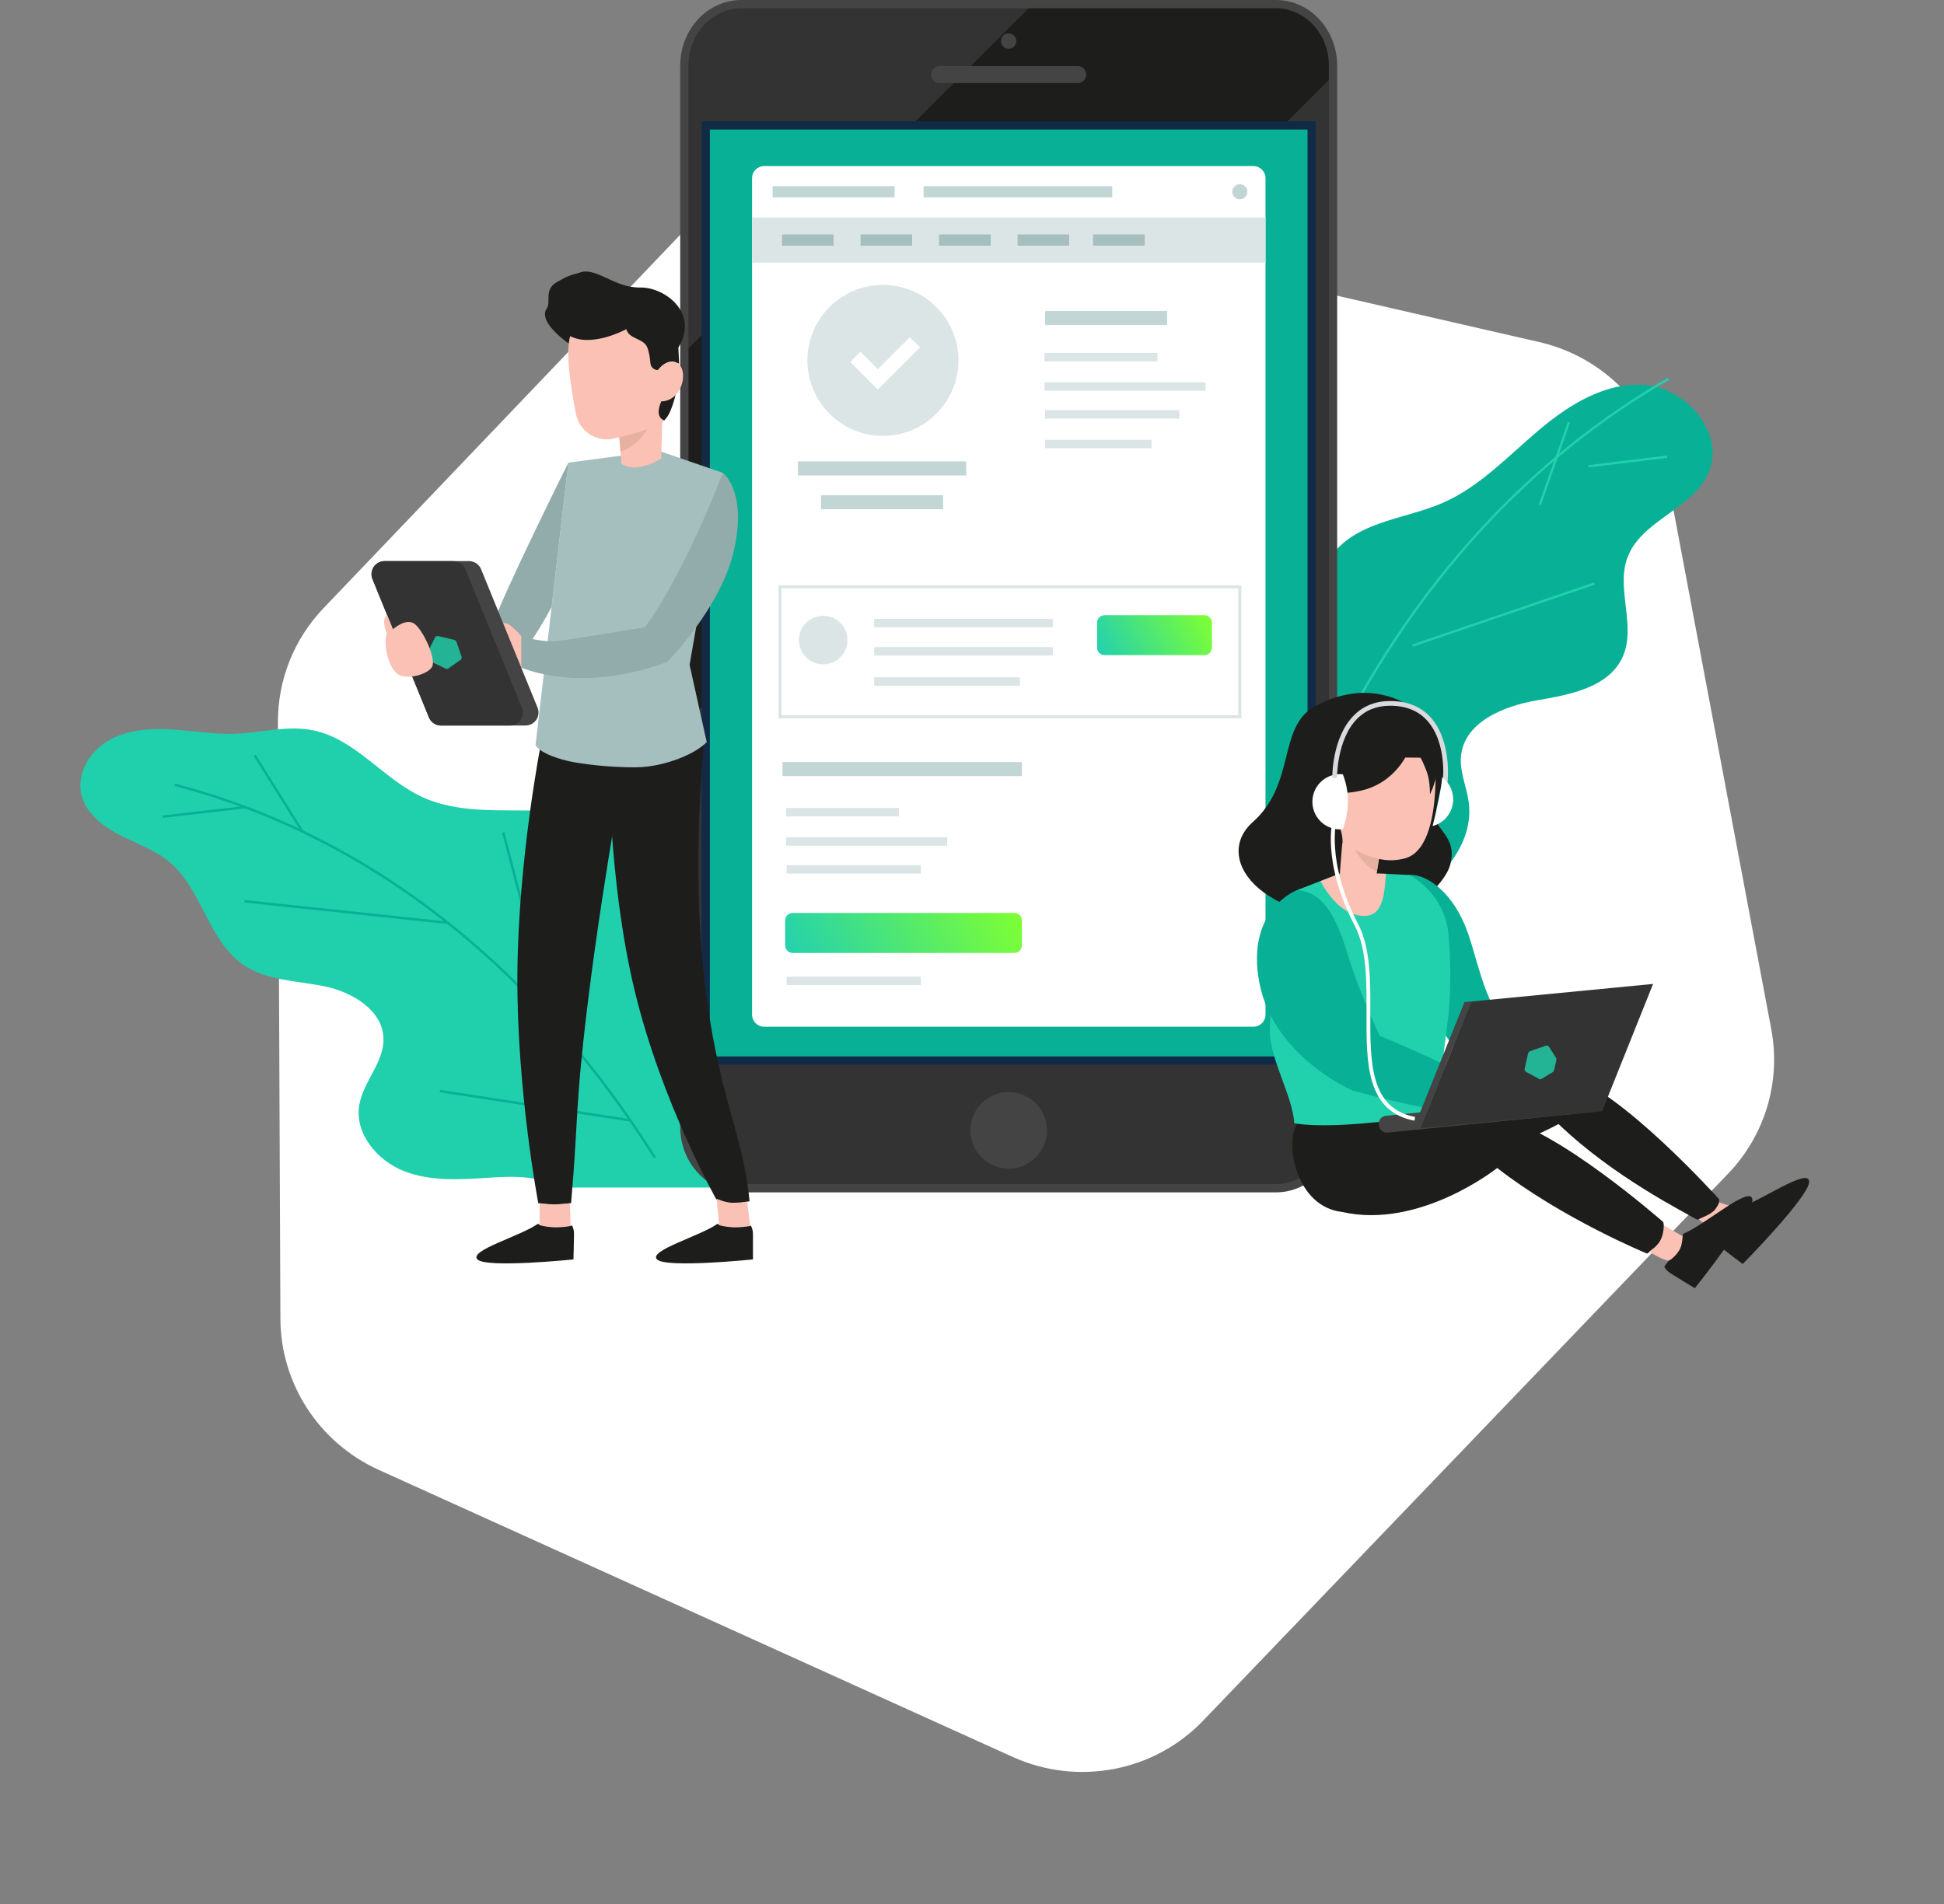 <svg width="692" height="678" viewBox="0 0 692 678" fill="none" xmlns="http://www.w3.org/2000/svg">
    <rect x="0" y="0" width="692" height="678" fill="#808080" stroke="none"/>
    <path d="M428.246 612.631L615.217 417.78C628.332 404.115 634.016 385.014 630.509 366.418L593.295 168.762C588.922 145.576 571.067 127.098 547.884 121.779L300.348 64.996C279.792 60.276 258.29 66.673 243.838 81.806L115.149 216.543C104.664 227.51 98.859 242.055 98.931 257.2L99.814 469.583C99.907 492.701 113.603 513.716 134.859 523.333L360.445 625.502C383.589 635.978 410.795 630.819 428.246 612.631Z" fill="white"/>
    <path d="M263.04 422.798C261.459 418.151 250.678 387.837 247.912 383.486C242.435 374.867 235.984 366.478 233.77 356.51C230.058 339.782 238.792 320.823 230.476 305.841C223.493 293.261 207.367 289.19 192.988 288.671C178.61 288.153 163.523 289.8 150.434 283.826C136.511 277.467 126.554 263.128 111.558 260.04C102.309 258.134 92.799 260.931 83.36 261.238C75.787 261.484 68.262 260.116 60.701 259.685C53.14 259.254 45.202 259.842 38.644 263.632C32.086 267.422 27.325 275.112 28.891 282.524C30.296 289.202 36.212 293.968 42.267 297.12C48.32 300.272 54.984 302.459 60.23 306.827C71.955 316.593 74.126 335.042 86.748 343.603C95.07 349.247 105.842 349.137 115.682 351.2C125.522 353.263 136.271 359.72 136.514 369.77C136.72 378.313 129.165 385.204 127.852 393.646C126.289 403.707 134.338 413.251 143.821 416.961C153.305 420.672 163.859 419.966 174.017 419.298C184.175 418.63 191.13 418.746 200.473 422.798" fill="#20CFAB"/>
    <path d="M233.102 412.172C205.696 368.293 151.378 302.767 62.176 279.39" stroke="#08B195" stroke-width="0.876" stroke-miterlimit="10"/>
    <path d="M224.377 398.883L156.595 388.467" stroke="#08B195" stroke-width="0.876" stroke-miterlimit="10"/>
    <path d="M196.758 363.812L179.16 296.376" stroke="#08B195" stroke-width="0.876" stroke-miterlimit="10"/>
    <path d="M158.945 328.499L87.036 320.876" stroke="#08B195" stroke-width="0.876" stroke-miterlimit="10"/>
    <path d="M107.632 296.039L90.648 268.904" stroke="#08B195" stroke-width="0.876" stroke-miterlimit="10"/>
    <path d="M87.855 287.306L57.956 290.769" stroke="#08B195" stroke-width="0.876" stroke-miterlimit="10"/>
    <path d="M425.413 257.952C432.523 248.327 446.325 246.847 454.809 238.491C466.089 227.379 464.942 207.507 475.626 195.784C485.159 185.32 500.819 184.617 513.655 179C526.715 173.28 536.816 162.412 547.767 153.143C558.719 143.874 572.028 135.695 586.198 137.116C600.368 138.537 613.635 153.828 608.515 167.458C603.332 181.26 584.004 184.972 579.175 198.903C575.411 209.766 582.19 222.515 577.914 233.169C573.301 244.664 559.04 247.309 547.108 249.337C535.176 251.366 520.907 257.19 520.031 269.623C519.65 275.101 522.176 280.355 522.842 285.814C524.895 302.566 509.93 315.653 496.552 325.292C483.261 334.868 466.05 353.065 450.353 357.547C436.488 361.505 437.455 351.313 437.515 340.196C437.611 323.474 433.648 311.811 427.289 296.474C422.39 284.661 416.934 269.427 425.414 257.953" fill="#08B195"/>
    <path d="M438.026 382.245C438.026 382.245 456.309 214.355 593.898 134.878" stroke="#21D0AC" stroke-width="0.835" stroke-miterlimit="10"/>
    <path d="M453.192 325.615L507.793 298.059" stroke="#21D0AC" stroke-width="0.835" stroke-miterlimit="10"/>
    <path d="M472.621 279.321L472.218 200.375" stroke="#21D0AC" stroke-width="0.835" stroke-miterlimit="10"/>
    <path d="M502.79 229.863L567.602 207.745" stroke="#21D0AC" stroke-width="0.835" stroke-miterlimit="10"/>
    <path d="M548.143 179.707L558.508 150.282" stroke="#21D0AC" stroke-width="0.835" stroke-miterlimit="10"/>
    <path d="M565.393 166.024L593.469 162.586" stroke="#21D0AC" stroke-width="0.835" stroke-miterlimit="10"/>
    <path d="M251.203 44.654H466.896V377.594H251.203V44.654Z" fill="#08B195"/>
    <path d="M446.177 365.541H272.008C269.631 365.541 267.707 363.617 267.707 361.241V63.432C267.707 61.056 269.631 59.132 272.008 59.132H446.177C448.553 59.132 450.478 61.056 450.478 63.432V361.241C450.478 363.617 448.553 365.541 446.177 365.541Z" fill="white"/>
    <path d="M450.478 77.409H267.707V93.535H450.478V77.409Z" fill="#DBE5E5"/>
    <path d="M441.337 208.918H277.66V255.18H441.337V208.918Z" stroke="#DBE5E5" stroke-width="1.083" stroke-miterlimit="10"/>
    <path d="M441.336 70.958C439.853 70.958 438.648 69.754 438.648 68.27C438.648 66.787 439.853 65.582 441.336 65.582C442.82 65.582 444.024 66.787 444.024 68.27C444.024 69.754 442.82 70.958 441.336 70.958Z" fill="#C1D6D3"/>
    <path d="M293.023 236.527C297.797 236.527 301.667 232.657 301.667 227.883C301.667 223.109 297.797 219.239 293.023 219.239C288.249 219.239 284.379 223.109 284.379 227.883C284.379 232.657 288.249 236.527 293.023 236.527Z" fill="#DBE5E5"/>
    <path d="M314.288 155.194C329.133 155.194 341.166 143.16 341.166 128.316C341.166 113.471 329.133 101.438 314.288 101.438C299.444 101.438 287.41 113.471 287.41 128.316C287.41 143.16 299.444 155.194 314.288 155.194Z" fill="#DBE5E5"/>
    <path d="M302.656 128.875L306.279 125.252L312.472 131.444L323.836 120.08L327.556 123.628L312.472 138.701L302.656 128.875Z" fill="white"/>
    <path d="M284.035 166.762H343.941" stroke="#C2D6D6" stroke-width="5" stroke-miterlimit="10"/>
    <path d="M278.523 273.812H363.759" stroke="#C2D6D6" stroke-width="5" stroke-miterlimit="10"/>
    <path d="M371.812 127.165H412.044" stroke="#DBE5E5" stroke-width="3" stroke-miterlimit="10"/>
    <path d="M371.812 137.594H429.138" stroke="#DBE5E5" stroke-width="3" stroke-miterlimit="10"/>
    <path d="M372.027 147.528H419.806" stroke="#DBE5E5" stroke-width="3" stroke-miterlimit="10"/>
    <path d="M372.027 158.097H409.915" stroke="#DBE5E5" stroke-width="3" stroke-miterlimit="10"/>
    <path d="M279.809 289.165H320.04" stroke="#DBE5E5" stroke-width="3" stroke-miterlimit="10"/>
    <path d="M279.809 299.593H337.134" stroke="#DBE5E5" stroke-width="3" stroke-miterlimit="10"/>
    <path d="M280.031 309.527H327.81" stroke="#DBE5E5" stroke-width="3" stroke-miterlimit="10"/>
    <path d="M280.031 349.21H327.81" stroke="#DBE5E5" stroke-width="3" stroke-miterlimit="10"/>
    <path d="M311.164 221.83H374.779" stroke="#DBE5E5" stroke-width="3" stroke-miterlimit="10"/>
    <path d="M311.164 231.871H374.779" stroke="#DBE5E5" stroke-width="3" stroke-miterlimit="10"/>
    <path d="M311.164 242.623H363.049" stroke="#DBE5E5" stroke-width="3" stroke-miterlimit="10"/>
    <path d="M292.262 178.814H335.707" stroke="#C2D6D6" stroke-width="5" stroke-miterlimit="10"/>
    <path d="M372.027 113.221H415.462" stroke="#C2D6D6" stroke-width="5" stroke-miterlimit="10"/>
    <path d="M275.02 68.27H318.454" stroke="#C2D6D6" stroke-width="4" stroke-miterlimit="10"/>
    <path d="M328.773 68.27H395.915" stroke="#C2D6D6" stroke-width="4" stroke-miterlimit="10"/>
    <path d="M278.375 85.472H296.738" stroke="#A5BEBE" stroke-width="4" stroke-miterlimit="10"/>
    <path d="M306.328 85.472H324.691" stroke="#A5BEBE" stroke-width="4" stroke-miterlimit="10"/>
    <path d="M334.281 85.472H352.644" stroke="#A5BEBE" stroke-width="4" stroke-miterlimit="10"/>
    <path d="M362.234 85.472H380.597" stroke="#A5BEBE" stroke-width="4" stroke-miterlimit="10"/>
    <path d="M389.113 85.472H407.476" stroke="#A5BEBE" stroke-width="4" stroke-miterlimit="10"/>
    <path d="M428.708 233.258H393.207C391.724 233.258 390.52 232.054 390.52 230.57V221.712C390.52 220.228 391.724 219.024 393.207 219.024H428.708C430.192 219.024 431.396 220.228 431.396 221.712V230.57C431.396 232.054 430.192 233.258 428.708 233.258Z" fill="url(#paint0_linear)"/>
    <path d="M361.072 339.276H282.18C280.696 339.276 279.492 338.072 279.492 336.588V327.729C279.492 326.246 280.696 325.041 282.18 325.041H361.072C362.556 325.041 363.76 326.246 363.76 327.729V336.588C363.76 338.072 362.556 339.276 361.072 339.276Z" fill="url(#paint1_linear)"/>
    <path d="M243.602 23.342V401.171C243.602 413.255 252.684 423.042 263.886 423.042H454.229C465.431 423.042 474.514 413.253 474.514 401.171V23.342C474.513 11.264 465.431 1.471 454.229 1.471H263.886C252.684 1.471 243.602 11.264 243.602 23.342ZM466.904 377.593H251.211V44.654H466.904V377.593Z" fill="#333333"/>
    <path d="M474.513 23.342C474.513 11.264 465.431 1.471 454.229 1.471H263.886C252.684 1.471 243.602 11.264 243.602 23.342V257.87L251.211 250.26V44.655H456.817L474.514 26.958L474.513 23.342Z" fill="#1D1D1B"/>
    <path d="M263.886 1.471C252.684 1.471 243.602 11.264 243.602 23.342V125.451L251.211 117.841V44.655H324.399L367.583 1.471H263.886Z" fill="#333333"/>
    <path d="M383.639 29.562H334.482C333.679 29.562 332.908 29.243 332.34 28.675C331.772 28.107 331.453 27.337 331.453 26.533C331.453 25.73 331.772 24.96 332.34 24.392C332.908 23.824 333.679 23.505 334.482 23.505H383.639C384.442 23.505 385.212 23.824 385.78 24.392C386.348 24.96 386.667 25.73 386.667 26.533C386.667 27.337 386.348 28.107 385.78 28.675C385.212 29.243 384.442 29.562 383.639 29.562Z" fill="#444444"/>
    <path d="M372.69 402.433C372.689 405.129 371.889 407.764 370.391 410.005C368.893 412.246 366.764 413.992 364.273 415.024C361.783 416.055 359.042 416.324 356.398 415.798C353.755 415.271 351.326 413.973 349.42 412.067C347.515 410.16 346.217 407.731 345.691 405.088C345.166 402.444 345.436 399.703 346.468 397.213C347.5 394.722 349.247 392.594 351.488 391.097C353.73 389.599 356.365 388.8 359.061 388.8C360.851 388.8 362.623 389.153 364.277 389.838C365.93 390.523 367.433 391.528 368.699 392.793C369.964 394.059 370.968 395.562 371.653 397.216C372.338 398.87 372.69 400.642 372.69 402.432" fill="#444444"/>
    <path d="M468.377 379.066H249.742V43.183H468.377V379.066ZM252.684 376.123H465.435V46.125H252.684V376.123Z" fill="#112B46"/>
    <path d="M361.8 14.622C361.8 15.165 361.639 15.695 361.337 16.147C361.036 16.598 360.607 16.95 360.106 17.157C359.605 17.365 359.053 17.419 358.521 17.313C357.989 17.207 357.5 16.946 357.116 16.562C356.732 16.179 356.471 15.69 356.365 15.158C356.259 14.625 356.314 14.074 356.521 13.572C356.729 13.071 357.081 12.643 357.532 12.341C357.983 12.04 358.514 11.879 359.056 11.879C359.784 11.879 360.482 12.168 360.996 12.682C361.511 13.197 361.8 13.895 361.8 14.622Z" fill="#444444"/>
    <path d="M454.233 424.514H263.888C251.891 424.514 242.133 414.043 242.133 401.172V23.342C242.133 10.471 251.893 0 263.888 0H454.231C466.228 0 475.987 10.471 475.987 23.342V401.171C475.987 414.042 466.228 424.513 454.233 424.513V424.514ZM263.888 2.942C253.514 2.942 245.075 12.094 245.075 23.342V401.171C245.075 412.418 253.515 421.571 263.888 421.571H454.231C464.604 421.571 473.043 412.418 473.043 401.171V23.342C473.043 12.093 464.604 2.941 454.231 2.941L263.888 2.942Z" fill="#444444"/>
    <path d="M479.247 247.339C484.135 246.311 489.199 246.49 494.002 247.861C498.805 249.232 503.201 251.753 506.809 255.206C510.043 258.288 511.816 261.052 513.892 266.689C515.454 276.769 509.458 289.133 511.516 292.955C513.574 296.776 518.34 299.794 516.254 307.772C514.168 315.749 500.414 326.104 495.931 326.564C450.486 331.231 430.763 306.178 445.955 292.671C461.146 279.165 454.948 259.573 467.282 251.962C470.978 249.75 475.024 248.187 479.247 247.338" fill="#1D1D1B"/>
    <path d="M549.012 380.716C543.159 372.849 536.08 366.968 531.939 359.162C526.712 349.312 524.905 337.714 521.548 329.613C515.876 315.926 506.523 311.042 501.715 311.525C496.907 312.008 500.558 348.686 500.558 348.686C500.558 348.686 524.145 383.094 531.941 391.448C535.05 391.448 550.404 386.488 550.404 382.455" fill="#08B195"/>
    <path d="M496.19 396.803C496.19 396.803 538.22 378.098 557.299 382.728C576.378 387.358 611.952 426.958 611.952 426.958C612.49 431.728 604.458 434.472 603.998 434.191C599.784 431.635 574.554 419.174 554.793 400.2C554.793 400.2 518.306 420.003 498.206 413.675C496.256 413.061 491.069 402.276 496.191 396.805" fill="#1D1D1B"/>
    <path d="M610.309 441.276C610.309 441.276 610.668 442.563 612.418 443.967C614.169 445.37 620.344 450.042 620.344 450.042C620.344 450.042 644.54 425.479 643.991 420.561C643.441 415.643 626.392 427.973 618.142 430.37C618.142 430.37 618.307 432.914 610.31 441.276" fill="#1D1D1B"/>
    <path d="M491.576 301.901L490.881 305.806L490.098 310.655L489.423 314.468C487.178 315.74 484.571 315.405 482.322 314.603C480.38 313.876 478.557 312.863 476.914 311.599L476.938 311.292L477.057 309.412L477.85 299.67L478.011 297.627C479.228 297.006 481.147 297.453 483.174 298.227C485.168 298.979 487.271 300.059 488.925 300.736C490.499 301.385 491.577 301.902 491.577 301.902" fill="#FAC1B4"/>
    <path d="M604.723 434.133C604.723 434.133 610.028 438.311 611.738 438.374C612.632 438.407 615.134 435.905 615.957 434.133C616.78 432.36 616.844 429.699 616.844 429.699L611.956 428.069C611.956 428.069 611.87 428.79 610.516 430.633C609.162 432.477 605.036 433.694 604.723 434.133Z" fill="#FAC1B4"/>
    <path d="M491.579 301.904L490.101 310.221C484.595 308.23 480.797 299.809 480.797 299.809L488.932 300.736C490.505 301.384 491.579 301.904 491.579 301.904" fill="#E6B1A1"/>
    <path d="M500.489 305.489C497.369 306.422 494.061 306.531 490.886 305.806C488.052 305.177 485.32 304.151 482.772 302.759C481.064 301.839 479.418 300.806 477.848 299.667C476.755 298.877 475.864 298.16 475.24 297.633C474.566 297.059 474.195 296.699 474.195 296.699C474.195 296.699 474.061 294.605 474.102 291.564C474.121 287.704 474.481 283.854 475.175 280.057C476.129 275.296 477.877 270.994 481.052 269.525L486.238 269.573L510.81 269.8C510.81 269.8 510.842 270.171 510.88 270.834C510.963 272.282 511.076 275.132 510.991 278.61C510.987 278.871 510.977 279.132 510.968 279.403C510.656 289.066 508.73 302.907 500.492 305.489" fill="#FAC1B4"/>
    <path d="M476.984 301.718C476.306 301.142 474.195 296.701 474.195 296.701C474.195 296.701 474.06 294.607 474.102 291.565L476.313 292.802C476.313 292.802 479.359 299.958 476.984 301.717" fill="#1D1D1B"/>
    <path d="M479.291 283.067C479.291 283.067 476.275 278.078 472.838 280.823C469.054 283.847 470.754 294.487 478.302 294.428L479.291 283.067Z" fill="#FDB487"/>
    <path d="M509.576 265.38C506.263 260.722 503.451 261.491 501.82 262.702C489.494 254.727 480.477 264.565 480.477 264.565C478.154 274.945 470.156 280.413 470.156 280.413C470.156 280.413 474.323 283.743 484.292 281.534C497.049 278.706 501.428 267.645 502.024 265.946C503.365 267.337 505.097 268.22 506.424 271.235C508.002 274.816 508.993 276.894 509.022 282.776C509.022 282.776 514.546 272.368 509.577 265.38" fill="#1D1D1B"/>
    <path d="M461.706 400.026C461.706 400.026 514.189 395.573 533.645 398.204C553.1 400.836 592.068 435.096 592.068 435.096C593.093 439.783 591.221 443.337 586.282 446.307C586.282 446.307 556.223 433.959 532.955 415.841C532.955 415.841 505.424 437.828 477.686 431.481C461.212 429.602 457.3 406.894 461.706 400.025" fill="#1D1D1B"/>
    <path d="M592.418 450.965C592.418 450.965 592.907 452.209 594.795 453.423C596.682 454.638 603.306 458.648 603.306 458.648C603.306 458.648 624.832 431.716 623.775 426.88C622.719 422.044 607.04 436.072 599.08 439.307C599.08 439.307 599.506 441.819 592.418 450.965Z" fill="#1D1D1B"/>
    <path d="M515.638 361.17L511.173 396.573C511.173 396.573 477.525 402.659 460.73 399.938C460.138 390.069 451.74 376.737 452.027 366.392C452.883 335.632 461.586 316.96 461.586 316.96L470.033 313.696L477.677 310.742L493.366 311.108L496.458 311.254L501.792 311.534C501.792 311.534 514.247 317.792 515.636 332.74C516.459 342.199 516.459 351.711 515.638 361.17Z" fill="#21D0AC"/>
    <path d="M493.368 311.098C492.801 316.637 492.886 325.923 485.907 326.102C477.518 326.319 471.9 317.243 470.031 313.696L477.035 310.989L477.728 309.964L489.612 310.469L489.972 310.99L493.368 311.098Z" fill="#FAC1B4"/>
    <path d="M522.933 383.471C512.159 377.467 491.11 368.763 491.11 368.763C491.11 368.763 483.869 353.561 479.344 338.544C474.818 323.527 469.286 317.212 461.585 316.96C461.585 316.96 443.242 323.836 448.323 350.043C453.405 376.251 481.483 388.284 481.483 388.284C481.483 388.284 506.676 395.181 517.841 396.008L522.933 383.471Z" fill="#08B195"/>
    <path d="M567.515 395.88L493.934 403.242C493.196 403.315 492.458 403.093 491.884 402.623C491.31 402.153 490.945 401.474 490.871 400.736L490.83 400.32C490.794 399.955 490.829 399.585 490.935 399.233C491.041 398.881 491.216 398.554 491.448 398.269C491.681 397.985 491.967 397.749 492.291 397.575C492.615 397.402 492.97 397.294 493.336 397.257L566.917 389.895C567.656 389.821 568.394 390.044 568.968 390.514C569.542 390.984 569.907 391.663 569.98 392.401L570.021 392.816C570.058 393.182 570.022 393.551 569.916 393.903C569.81 394.255 569.636 394.583 569.403 394.867C569.17 395.152 568.884 395.388 568.56 395.562C568.236 395.736 567.881 395.844 567.515 395.88Z" fill="#444444"/>
    <path d="M570.298 395.602L505.543 401.865L523.693 356.574L588.448 350.311L570.298 395.602Z" fill="#333333"/>
    <path d="M566.272 395.989L566.266 396.002L501.512 402.266L505.033 397.184L521.31 356.729L523.757 356.57L505.653 401.689L566.272 395.989Z" fill="#444444"/>
    <path d="M478.018 275.682C477.657 275.643 477.294 275.622 476.931 275.621C474.335 275.639 471.851 276.682 470.021 278.524C468.191 280.366 467.164 282.857 467.164 285.453C467.164 288.05 468.191 290.541 470.021 292.383C471.851 294.225 474.335 295.268 476.931 295.285C477.294 295.285 477.657 295.265 478.018 295.225C480.201 289.002 480.634 282.546 478.018 275.682" fill="white"/>
    <path d="M515.113 279.877L513.454 279.645C514.209 274.248 513.96 263.357 508.238 256.777C505.054 253.118 500.55 251.261 494.85 251.261C490.094 251.261 486.136 252.826 483.084 255.917C475.833 263.26 475.92 276.852 475.922 276.987L474.247 277.01C474.239 276.422 474.154 262.579 481.893 254.741C485.27 251.319 489.63 249.585 494.85 249.585C501.056 249.585 505.985 251.635 509.503 255.679C515.619 262.712 515.907 274.199 515.111 279.878" fill="#DAD9DD"/>
    <path d="M503.497 398.992C495.736 397.555 490.812 393.02 488.441 385.129C486.36 378.198 486.398 369.658 486.44 360.616C486.491 349.431 486.544 337.864 482.259 329.619C470.306 306.612 474.348 291.988 474.522 291.378L475.82 291.755C475.765 291.945 471.793 306.55 483.457 328.997C487.895 337.537 487.84 349.272 487.788 360.623C487.709 378.14 487.633 394.681 503.741 397.664L503.497 398.992Z" fill="white"/>
    <path d="M517.237 285.564C517.039 287.558 516.236 289.445 514.936 290.971C513.635 292.496 511.899 293.588 509.961 294.098C511.555 287.815 512.858 281.836 513.297 277.561C513.324 277.304 513.341 277.024 513.351 276.726C514.705 277.74 515.774 279.086 516.455 280.634C517.136 282.183 517.405 283.881 517.237 285.564Z" fill="white"/>
    <path d="M203.29 428.361C201.245 428.647 199.183 428.805 197.118 428.836C195.273 428.826 193.431 428.667 191.612 428.361C191.612 428.361 183.943 388.123 184.173 347.255C184.403 306.388 192.531 264.891 192.531 264.891L224.092 261.935C224.092 261.935 214.907 311.647 209.707 353.253C204.507 394.859 206.043 396.593 203.29 428.361" fill="#1D1D1B"/>
    <path d="M203.623 436.353C203.623 436.353 204.328 437.335 204.328 439.364C204.328 441.392 204.13 448.396 204.13 448.396C204.13 448.396 173.103 451.569 169.945 448.396C166.786 445.223 185.134 440.172 191.494 435.706C191.494 435.706 193.196 437.263 203.622 436.353" fill="#1D1D1B"/>
    <path d="M266.813 427.682C264.553 403.341 255.542 390.491 250.725 348.734C245.909 306.977 250.725 263.213 250.725 263.213L216.701 267.966C216.701 267.966 216.346 312.925 225.916 352.686C235.486 392.447 254.988 427.011 254.988 427.011C258.505 428.979 262.591 428.607 266.811 427.682" fill="#1D1D1B"/>
    <path d="M267.25 436.376C267.25 436.376 268.029 437.413 268.029 439.442V448.394C268.029 448.394 237.027 451.567 233.876 448.394C230.726 445.221 249.066 440.171 255.426 435.706C255.426 435.706 256.823 437.287 267.249 436.377" fill="#1D1D1B"/>
    <path d="M190.633 265.279C192.117 267.788 197.196 269.713 201.565 270.786C201.865 270.862 202.164 270.932 202.454 270.997C203.216 271.169 203.942 271.31 204.617 271.425C211.771 272.613 219.011 273.202 226.263 273.185C227.681 273.179 229.096 273.087 230.502 272.908C230.797 272.874 231.095 272.834 231.393 272.792C238.949 271.697 247.353 268.424 251.57 264.212L245.479 236.705L257.309 168.351L241.624 162.948L240.783 162.657L237.262 161.444L234.467 160.483L217.863 162.674L215.161 163.028L214.209 163.154L202.33 164.719L190.633 265.279Z" fill="#A5BEBE"/>
    <path d="M203.602 123.13C203.602 123.13 191.023 114.942 194.654 109.792C196.249 107.532 193.516 103.162 198.2 100.45C202.281 98.086 202.712 98.121 206.831 96.922C212.494 95.273 218.828 102.533 227.93 102.364C237.032 102.195 250.537 112.448 239.901 125.977L203.602 123.13Z" fill="#1D1D1B"/>
    <path d="M220.106 151.432L220.874 160.8L221.227 165.094C226.735 168.951 235.379 163.221 235.379 163.221L235.762 148.504C233.218 146.883 227.006 149.238 223.161 150.414C221.35 150.969 220.105 151.432 220.105 151.432" fill="#FAC1B4"/>
    <path d="M220.106 151.431L220.874 160.799C227.183 159.169 232.27 150.236 232.27 150.236L223.161 150.41C221.35 150.965 220.105 151.429 220.105 151.429" fill="#E6B1A1"/>
    <path d="M202.326 127.609C202.339 127.929 202.354 128.256 202.369 128.584C202.695 134.477 203.886 141.618 205.029 147.422C205.317 148.884 205.896 150.273 206.73 151.508C207.565 152.742 208.639 153.797 209.888 154.609C211.137 155.421 212.537 155.975 214.004 156.237C215.471 156.498 216.975 156.463 218.429 156.134C223.251 155.084 228.007 153.745 232.669 152.125C234.099 151.602 235.394 150.762 236.455 149.669C237.261 148.841 237.917 147.878 238.391 146.823C239.433 144.472 240.202 142.009 240.684 139.483C241.085 137.423 241.359 135.34 241.505 133.247C241.516 133.12 241.535 132.993 241.562 132.869C241.531 131.732 241.494 130.597 241.449 129.488V129.485C241.179 122.661 240.689 116.766 240.689 116.766C231.515 105.925 206.806 110.85 203.226 119.033C203.162 119.183 203.1 119.343 203.041 119.508C202.375 121.404 202.193 124.274 202.325 127.609" fill="#FAC1B4"/>
    <path d="M236.459 149.669C237.266 148.841 237.921 147.878 238.397 146.823C239.438 144.472 240.208 142.009 240.69 139.483C239.373 139.312 238.035 139.544 236.852 140.147C236.852 140.147 231.744 147.893 236.461 149.67" fill="#1D1D1B"/>
    <path d="M202.285 119.256H202.288C210.057 124.249 222.958 117.185 222.958 117.185C223.806 120.673 228.913 120.472 230.282 123.415C231.041 125.043 231.373 127.451 231.519 129.278C231.576 129.971 231.895 130.617 232.413 131.082C232.93 131.546 233.606 131.796 234.301 131.778C237.617 126.957 241.756 129.511 241.756 129.511V129.509C241.477 122.495 240.974 116.437 240.974 116.437C231.547 105.296 206.154 110.357 202.475 118.768C202.407 118.922 202.345 119.086 202.285 119.255" fill="#1D1D1B"/>
    <path d="M234.199 131.693C234.199 131.693 238.057 126.778 241.453 129.488C245.195 132.473 242.642 142.969 235.184 142.915L234.199 131.693Z" fill="#FAC1B4"/>
    <path d="M202.327 164.72C202.327 164.72 179.796 209.814 175.026 223.313C175.026 223.313 150.017 223.947 139.477 223.313L142.302 235.684C142.302 235.684 168.279 238.412 176.658 239.044C184.32 239.622 196.364 216.022 196.364 216.022L202.327 164.72Z" fill="#92ABAB"/>
    <path d="M185.557 237.715C210.49 247.147 237.573 235.578 237.573 235.578C237.573 235.578 256.857 216.298 261.374 195.436C265.89 174.574 257.311 168.35 257.311 168.35C242.034 207.492 229.584 223.315 229.584 223.315C229.584 223.315 208.622 226.843 198.688 228.199C193.288 228.938 185.557 226.504 185.557 226.504C184.981 230.218 184.981 233.999 185.557 237.713" fill="#92ABAB"/>
    <path d="M185.556 226.507C185.556 226.507 181.713 221.847 179.823 221.847C177.933 221.847 176.804 224.176 176.804 224.176C176.804 224.176 171.718 222.412 169.462 224.812C167.205 227.213 166.322 242.835 185.556 237.717V226.507Z" fill="#FAC1B4"/>
    <path d="M132.586 206.177L152.687 255.426C153.036 256.281 153.632 257.013 154.399 257.528C155.166 258.043 156.069 258.318 156.993 258.317H187.039C187.802 258.319 188.553 258.132 189.227 257.774C189.9 257.416 190.475 256.897 190.901 256.264C191.326 255.631 191.59 254.903 191.667 254.144C191.744 253.385 191.634 252.618 191.345 251.913L171.25 202.664C170.901 201.809 170.305 201.077 169.538 200.562C168.771 200.047 167.868 199.772 166.944 199.772H136.898C136.135 199.771 135.383 199.958 134.71 200.317C134.036 200.675 133.461 201.193 133.035 201.826C132.609 202.459 132.345 203.186 132.267 203.945C132.188 204.704 132.298 205.471 132.586 206.177Z" fill="#444444"/>
    <path d="M132.586 206.177L152.687 255.426C153.036 256.281 153.632 257.013 154.399 257.528C155.166 258.043 156.069 258.318 156.993 258.317H181.443C182.206 258.319 182.957 258.132 183.631 257.774C184.304 257.416 184.879 256.897 185.305 256.264C185.731 255.631 185.994 254.903 186.071 254.144C186.148 253.385 186.038 252.618 185.749 251.913L165.652 202.664C165.303 201.809 164.707 201.077 163.94 200.562C163.173 200.047 162.27 199.772 161.346 199.772H136.898C136.135 199.771 135.383 199.958 134.71 200.317C134.036 200.675 133.461 201.193 133.035 201.826C132.609 202.459 132.345 203.186 132.267 203.945C132.188 204.704 132.298 205.471 132.586 206.177Z" fill="#333333"/>
    <path d="M152.753 231.987L153.931 235.407C154 235.608 154.117 235.788 154.272 235.934C154.421 236.074 154.605 236.173 154.805 236.22L158.834 238.137C159.024 238.182 159.224 238.172 159.408 238.108C159.593 238.045 159.756 237.93 159.878 237.777L164.083 234.864C164.212 234.704 164.296 234.513 164.327 234.309C164.359 234.1 164.34 233.885 164.271 233.684L162.525 228.619C162.456 228.418 162.339 228.238 162.184 228.093C162.035 227.952 161.851 227.853 161.651 227.806L155.976 226.456C155.786 226.411 155.587 226.421 155.402 226.485C155.218 226.549 155.055 226.663 154.932 226.816L152.939 230.807C152.811 230.967 152.727 231.158 152.696 231.361C152.663 231.571 152.682 231.786 152.753 231.987Z" fill="#22B495"/>
    <path d="M137.704 225.434C137.704 225.434 135.451 220.392 137.842 219.045L139.876 224.027C139.876 224.027 144.292 220.034 147.364 221.978C150.436 223.923 155.376 234.536 153.828 237.38C152.28 240.225 143.711 242.733 140.657 239.186C137.603 235.639 136.576 228.674 137.702 225.436" fill="#FAC1B4"/>
    <path d="M587.02 445.676C587.02 445.676 592.142 448.74 593.851 448.806C594.745 448.839 597.247 446.337 598.07 444.565C598.893 442.792 598.957 440.131 598.957 440.131L592.286 436.294C592.286 436.294 592.252 439.414 590.97 441.727C589.688 444.041 587.335 445.238 587.02 445.676Z" fill="#FAC1B4"/>
    <path d="M192.086 428.361V436.222C193.823 436.659 195.601 436.913 197.391 436.981C199.306 436.994 201.218 436.837 203.105 436.51L202.876 428.361C201.059 428.619 199.227 428.76 197.391 428.781C195.615 428.765 193.842 428.625 192.086 428.361Z" fill="#FAC1B4"/>
    <path d="M255.109 426.786L255.983 436.222C257.72 436.658 259.498 436.913 261.288 436.98C263.203 436.994 265.116 436.836 267.002 436.51L265.985 427.795C264.294 428.072 262.584 428.217 260.871 428.227C258.174 428.227 255.109 426.786 255.109 426.786Z" fill="#FAC1B4"/>
    <path d="M554.009 377.466L553.195 380.989C553.148 381.196 553.051 381.388 552.912 381.548C552.778 381.703 552.605 381.821 552.412 381.889L548.608 384.215C548.424 384.279 548.225 384.29 548.035 384.246C547.844 384.202 547.67 384.105 547.533 383.967L543.049 381.511C542.904 381.366 542.8 381.184 542.748 380.986C542.694 380.781 542.691 380.566 542.739 380.359L543.943 375.143C543.99 374.936 544.088 374.744 544.226 374.583C544.36 374.428 544.533 374.31 544.727 374.243L550.225 372.308C550.409 372.244 550.608 372.233 550.798 372.277C550.988 372.321 551.162 372.418 551.3 372.556L553.699 376.314C553.843 376.46 553.947 376.641 553.999 376.84C554.053 377.045 554.057 377.26 554.009 377.466Z" fill="#22B495"/>
    <defs>
        <linearGradient id="paint0_linear" x1="393.399" y1="236.273" x2="428.52" y2="215.996" gradientUnits="userSpaceOnUse">
            <stop stop-color="#23D1AE"/>
            <stop offset="1" stop-color="#7EFF33"/>
        </linearGradient>
        <linearGradient id="paint1_linear" x1="287.796" y1="351.692" x2="355.456" y2="312.628" gradientUnits="userSpaceOnUse">
            <stop stop-color="#23D1AE"/>
            <stop offset="1" stop-color="#7EFF33"/>
        </linearGradient>
    </defs>
</svg>
